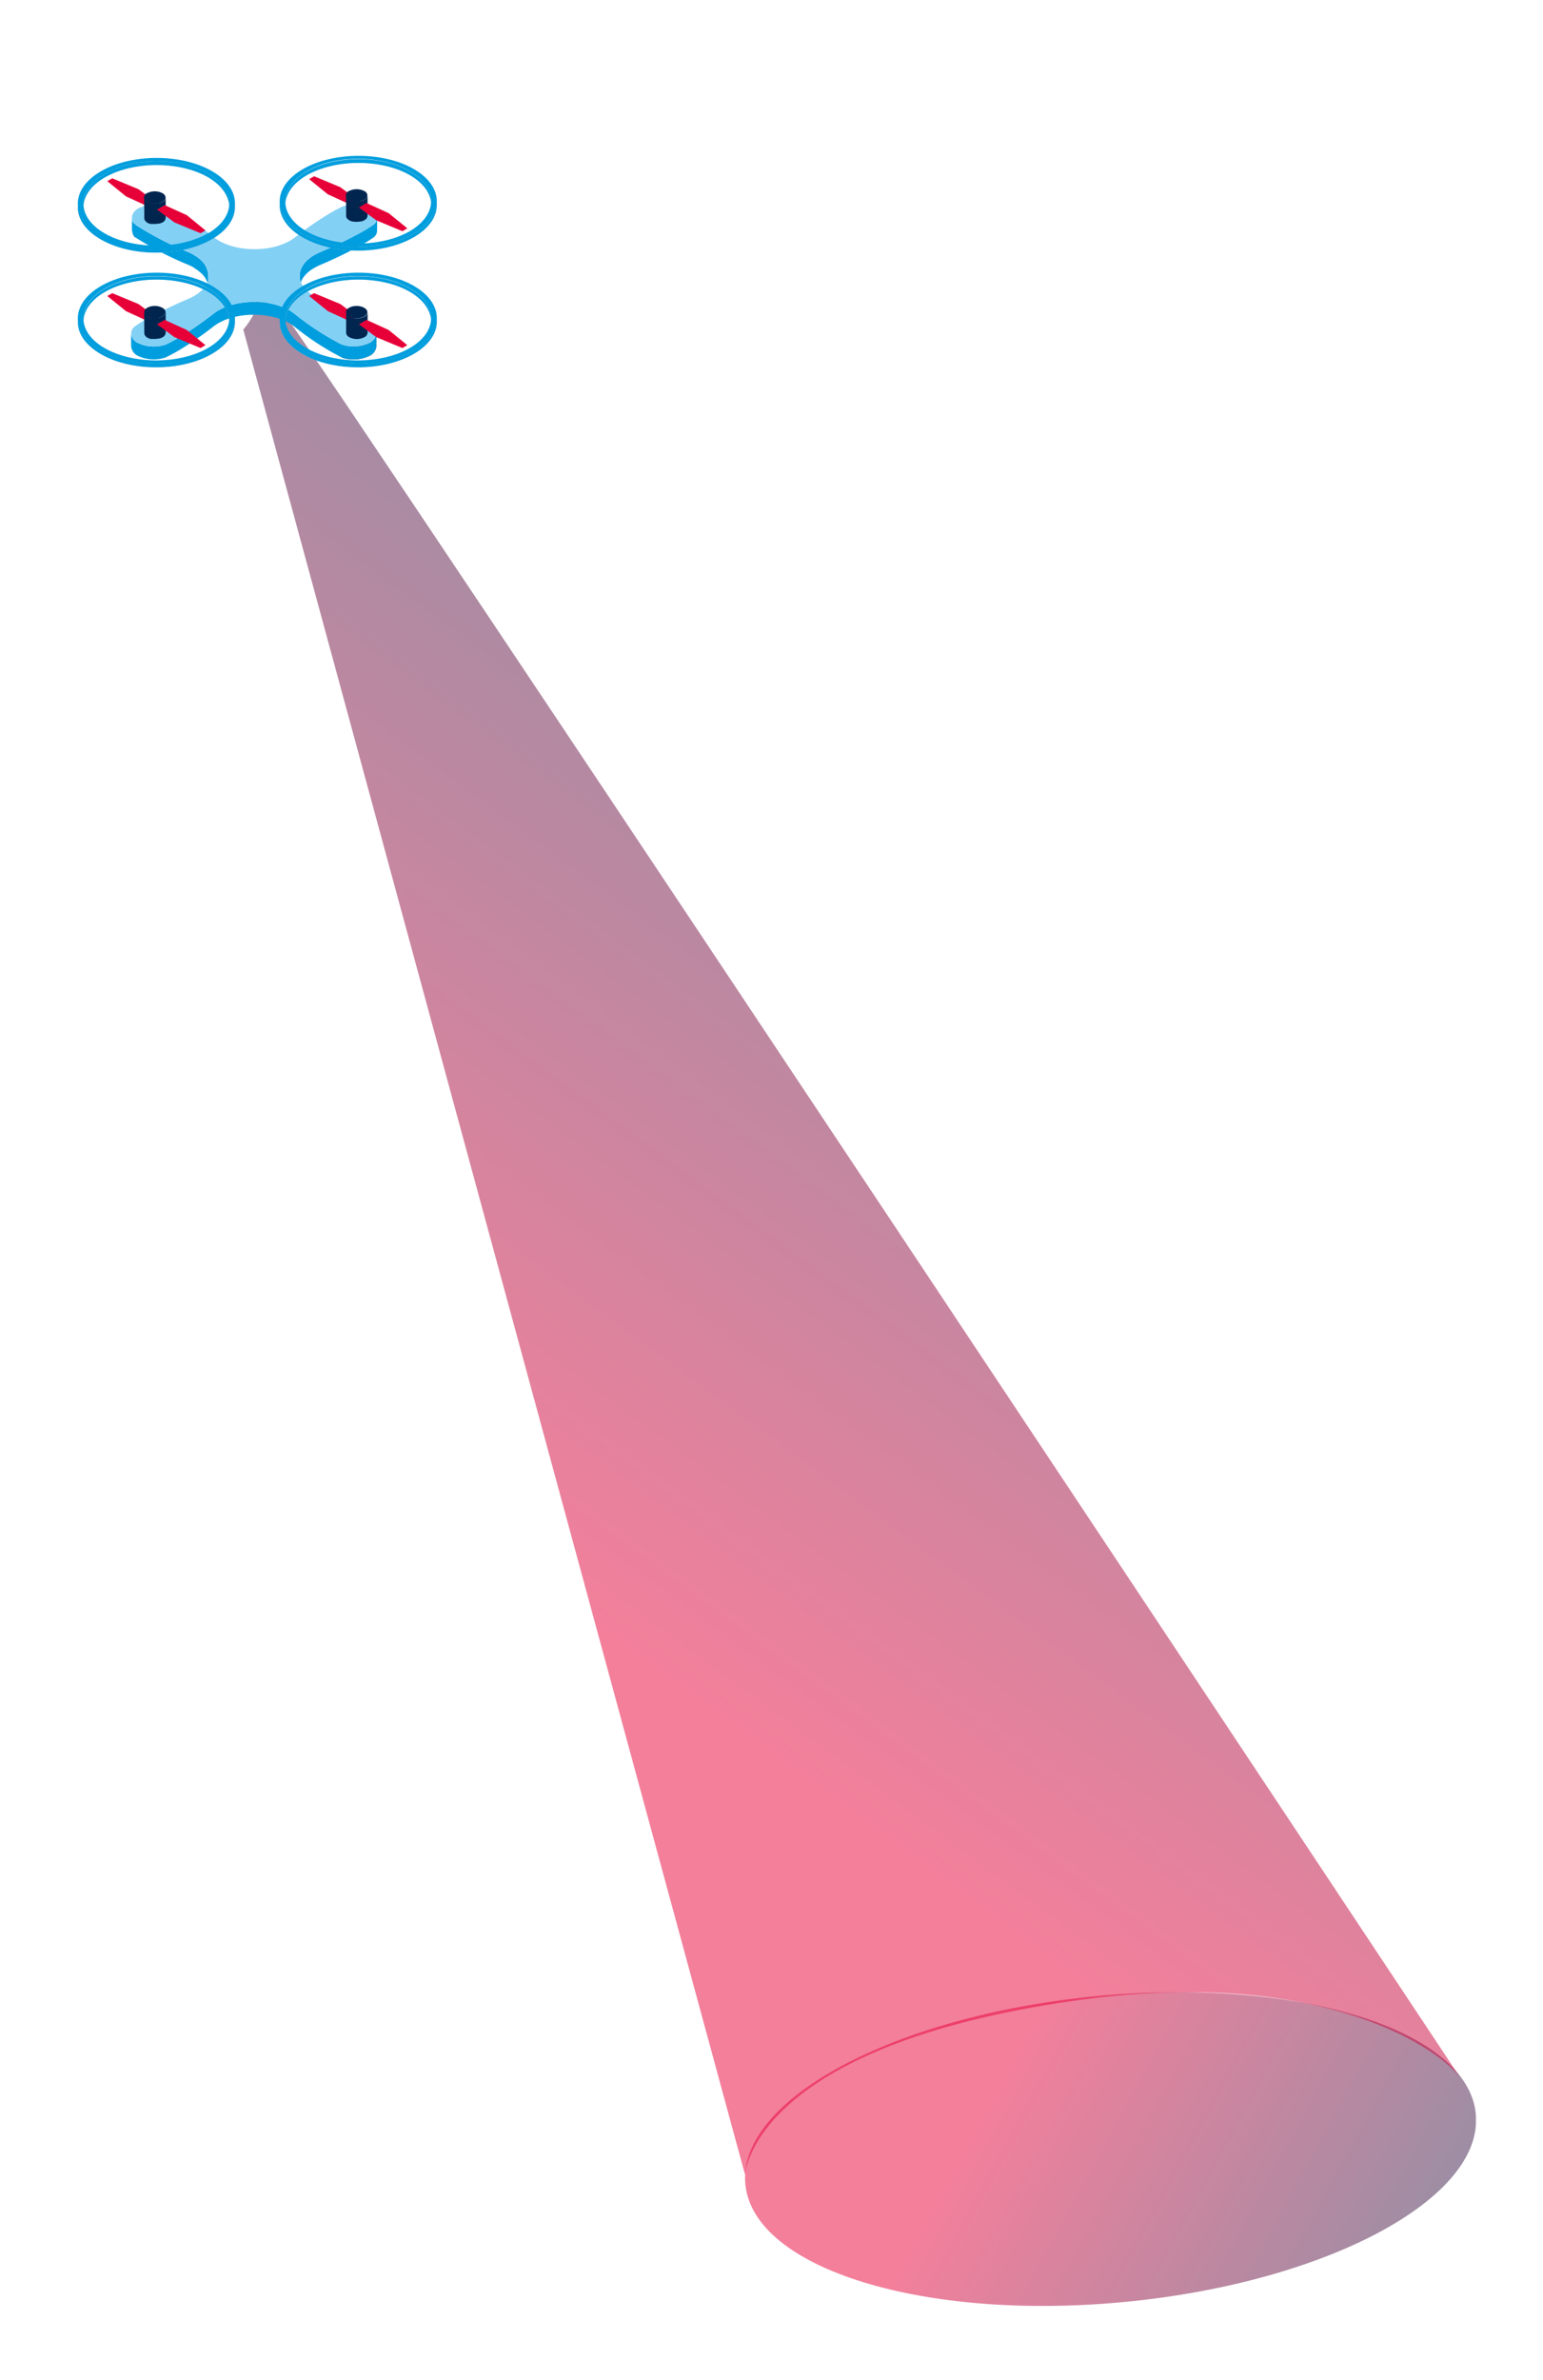 <svg xmlns="http://www.w3.org/2000/svg" xmlns:xlink="http://www.w3.org/1999/xlink" width="282.91" height="436.1" viewBox="0 0 282.91 436.1">
  <defs>
    <style>
      .cls-1 {
        fill: none;
      }

      .cls-2 {
        clip-path: url(#clip-path);
      }

      .cls-3 {
        opacity: 0.5;
      }

      .cls-4 {
        clip-path: url(#clip-path-3);
      }

      .cls-5 {
        clip-path: url(#clip-path-4);
      }

      .cls-6 {
        fill: url(#Naamloos_verloop_12);
      }

      .cls-7 {
        clip-path: url(#clip-path-5);
      }

      .cls-8 {
        clip-path: url(#clip-path-6);
      }

      .cls-9 {
        fill: url(#Naamloos_verloop_12-2);
      }

      .cls-10 {
        fill: #002650;
      }

      .cls-11 {
        fill: #009ede;
      }

      .cls-12 {
        fill: #83d0f5;
      }

      .cls-13 {
        fill: #bec1d3;
      }

      .cls-14 {
        fill: #e70038;
      }

      .cls-15 {
        clip-path: url(#clip-path-9);
      }

      .cls-16 {
        clip-path: url(#clip-path-10);
      }

      .cls-17 {
        clip-path: url(#clip-path-12);
      }

      .cls-18 {
        clip-path: url(#clip-path-16);
      }

      .cls-19 {
        clip-path: url(#clip-path-18);
      }

      .cls-20 {
        clip-path: url(#clip-path-23);
      }

      .cls-21 {
        clip-path: url(#clip-path-25);
      }

      .cls-22 {
        clip-path: url(#clip-path-29);
      }

      .cls-23 {
        clip-path: url(#clip-path-32);
      }

      .cls-24 {
        clip-path: url(#clip-path-34);
      }
    </style>
    <clipPath id="clip-path">
      <rect class="cls-1" x="14.27" y="28.56" width="256.38" height="394"/>
    </clipPath>
    <clipPath id="clip-path-3">
      <rect class="cls-1" x="124.91" y="357.5" width="158" height="78.6"/>
    </clipPath>
    <clipPath id="clip-path-4">
      <path class="cls-1" d="M200.93,365.8c37-3.56,68.17,6.1,69.66,21.57s-27.29,30.88-64.27,34.45-68.17-6.09-69.66-21.56,27.29-30.9,64.27-34.46"/>
    </clipPath>
    <linearGradient id="Naamloos_verloop_12" data-name="Naamloos verloop 12" x1="5128.14" y1="7646.77" x2="5129.14" y2="7646.77" gradientTransform="matrix(0, 146.95, -146.95, 0, 1123878.33, -753246.91)" gradientUnits="userSpaceOnUse">
      <stop offset="0" stop-color="#e70038"/>
      <stop offset="0.26" stop-color="#e70038"/>
      <stop offset="1" stop-color="#002650"/>
    </linearGradient>
    <clipPath id="clip-path-5">
      <rect class="cls-1" x="20.3" y="14.96" width="258" height="414.16"/>
    </clipPath>
    <clipPath id="clip-path-6">
      <path class="cls-1" d="M44.61,60.4l92,338.14s1.07-23.63,61-32c43-6,65,7.82,70,14,0,0-204.18-307.68-215.2-322.58-5.28-3.42-5.24-5.73-5.24-5.73C40,54,51.79,51.63,44.61,60.4"/>
    </clipPath>
    <linearGradient id="Naamloos_verloop_12-2" x1="5191.44" y1="7646.78" x2="5192.44" y2="7646.78" gradientTransform="translate(-1650270.59 -2430530.32) scale(317.88)" xlink:href="#Naamloos_verloop_12"/>
    <clipPath id="clip-path-9">
      <path class="cls-1" d="M56.25,31.42c-2.63,1.52-3.94,3.52-3.94,5.52v.68c0-2,1.31-4,3.95-5.52,5.23-3,13.72-3,18.91,0,2.59,1.5,3.88,3.47,3.89,5.44v-.68c0-2-1.29-3.93-3.88-5.44a19.22,19.22,0,0,0-9.44-2.26,19.4,19.4,0,0,0-9.48,2.26"/>
    </clipPath>
    <clipPath id="clip-path-10">
      <rect class="cls-1" x="32.98" y="49.49" width="11.68" height="6.7"/>
    </clipPath>
    <clipPath id="clip-path-12">
      <path class="cls-1" d="M75.84,42.8c-5.64,3.26-14.78,3.26-20.38,0-2.79-1.61-4.18-3.73-4.18-5.86v.68c0,2.12,1.4,4.24,4.18,5.86,5.6,3.25,14.75,3.25,20.38,0,2.84-1.64,4.26-3.79,4.25-5.94v-.68c0,2.15-1.41,4.31-4.25,5.94"/>
    </clipPath>
    <clipPath id="clip-path-16">
      <path class="cls-1" d="M19.24,31.8c-2.63,1.52-3.94,3.52-3.94,5.52V38c0-2,1.31-4,3.95-5.51,5.23-3,13.72-3,18.92,0,2.58,1.5,3.87,3.46,3.88,5.44v-.68c0-2-1.3-3.94-3.89-5.44a19.22,19.22,0,0,0-9.44-2.26,19.4,19.4,0,0,0-9.48,2.26"/>
    </clipPath>
    <clipPath id="clip-path-18">
      <path class="cls-1" d="M38.83,43.18c-5.64,3.25-14.78,3.25-20.38,0-2.78-1.62-4.18-3.74-4.18-5.86V38c0,2.13,1.4,4.25,4.18,5.86,5.6,3.26,14.75,3.26,20.38,0,2.84-1.64,4.26-3.8,4.25-6v-.67c0,2.15-1.41,4.3-4.25,5.94"/>
    </clipPath>
    <clipPath id="clip-path-23">
      <path class="cls-1" d="M19.24,52.84c-2.63,1.52-3.94,3.52-3.94,5.51V59c0-2,1.31-4,3.95-5.52,5.23-3,13.72-3,18.92,0C40.75,55,42,57,42.05,59v-.68c0-2-1.3-3.93-3.89-5.43a19.22,19.22,0,0,0-9.44-2.27,19.4,19.4,0,0,0-9.48,2.27"/>
    </clipPath>
    <clipPath id="clip-path-25">
      <path class="cls-1" d="M38.83,64.21c-5.64,3.26-14.78,3.26-20.38,0-2.78-1.61-4.18-3.73-4.18-5.86V59c0,2.12,1.4,4.24,4.18,5.86,5.6,3.25,14.75,3.25,20.38,0,2.84-1.64,4.26-3.79,4.25-5.94v-.68c0,2.15-1.41,4.31-4.25,5.94"/>
    </clipPath>
    <clipPath id="clip-path-29">
      <path class="cls-1" d="M66.81,58A3,3,0,0,1,64,58a1,1,0,0,1-.58-.79V61a1,1,0,0,0,.57.79,3,3,0,0,0,2.78,0A1,1,0,0,0,67.4,61V57.21a1,1,0,0,1-.58.81"/>
    </clipPath>
    <clipPath id="clip-path-32">
      <path class="cls-1" d="M56.25,52.84c-2.63,1.52-3.94,3.52-3.94,5.51V59c0-2,1.31-4,3.95-5.52,5.23-3,13.72-3,18.91,0C77.76,55,79.05,57,79.06,59v-.68c0-2-1.29-3.93-3.88-5.43a19.22,19.22,0,0,0-9.44-2.27,19.4,19.4,0,0,0-9.48,2.27"/>
    </clipPath>
    <clipPath id="clip-path-34">
      <path class="cls-1" d="M75.84,64.21c-5.64,3.26-14.78,3.26-20.38,0-2.79-1.61-4.18-3.73-4.18-5.86V59c0,2.12,1.4,4.24,4.18,5.86,5.6,3.25,14.75,3.25,20.38,0,2.84-1.64,4.26-3.79,4.25-5.94v-.68c0,2.15-1.41,4.31-4.25,5.94"/>
    </clipPath>
  </defs>
  <title>06 Drone lazer</title>
  <g id="Laag_1" data-name="Laag 1">
    <g class="cls-2">
      <g class="cls-2">
        <g class="cls-3">
          <g class="cls-4">
            <g class="cls-5">
              <rect class="cls-6" x="143.14" y="318.6" width="120.97" height="150.42" transform="translate(-239.61 384.08) rotate(-61.4)"/>
            </g>
          </g>
        </g>
        <g class="cls-3">
          <g class="cls-7">
            <g class="cls-8">
              <rect class="cls-9" x="-53.41" y="30.79" width="414.4" height="388.6" transform="translate(-118.68 216.25) rotate(-53.8)"/>
            </g>
          </g>
        </g>
        <path class="cls-10" d="M45.93,47.69a.77.77,0,0,0,0,1.45,2.78,2.78,0,0,0,2.51,0,.77.77,0,0,0,0-1.45,2.75,2.75,0,0,0-2.5,0"/>
        <path class="cls-10" d="M24.56,40.92v2.35a1.55,1.55,0,0,0,.26.25V41.16a2.1,2.1,0,0,1-.27-.24"/>
        <path class="cls-11" d="M24.19,42.3V39.94a1.42,1.42,0,0,0,.08.45l0,.1a1.5,1.5,0,0,0,.52.67,60.23,60.23,0,0,0,9.84,5.09c.29.13.56.27.82.41l.24.15.48.3.25.2c.12.1.25.19.36.29l.22.23.24.24,0,0a3.81,3.81,0,0,1,.24.32l.17.24a3.91,3.91,0,0,1,.18.35l.12.24c0,.13.08.26.12.39l.05.2a3.17,3.17,0,0,1,.07.61v2.35a3.05,3.05,0,0,0-.06-.6l-.06-.2a2.64,2.64,0,0,0-.12-.4l-.11-.23a3.84,3.84,0,0,0-.18-.35l-.17-.25-.25-.32a2.54,2.54,0,0,0-.28-.29L36.82,50l-.36-.3-.24-.19a4.8,4.8,0,0,0-.48-.3L35.5,49c-.26-.14-.53-.28-.83-.41a61,61,0,0,1-9.84-5.08,3.13,3.13,0,0,1-.26-.25h0a1.61,1.61,0,0,1-.25-.41l0-.11a1.63,1.63,0,0,1-.08-.44"/>
        <path class="cls-11" d="M57.65,46.72c.29-.16.6-.32.94-.47a85.06,85.06,0,0,0,7.84-3.79c.72-.41,1.4-.84,2.06-1.29a1.56,1.56,0,0,0,.65-1.25v2.35a1.58,1.58,0,0,1-.65,1.25c-.66.45-1.35.88-2.06,1.29A82.57,82.57,0,0,1,58.6,48.6a9.16,9.16,0,0,0-.94.48c-1.81,1-2.71,2.42-2.71,3.8V50.52c0-1.38.9-2.75,2.71-3.8"/>
        <path class="cls-10" d="M67.83,62.82A2.15,2.15,0,0,0,69,61.05V63.4a2.15,2.15,0,0,1-1.2,1.78,6.86,6.86,0,0,1-3.91.63,4.92,4.92,0,0,1-1.27-.32V63.13a4.72,4.72,0,0,0,1.27.33,7,7,0,0,0,3.91-.64"/>
        <path class="cls-11" d="M25.24,62.82a6.76,6.76,0,0,0,5.18.31c.78-.37,1.52-.77,2.24-1.18a65.41,65.41,0,0,0,6.57-4.53,7.74,7.74,0,0,1,.82-.54c3.89-2.24,10.43-2.06,13.85.54a50.65,50.65,0,0,0,8.75,5.71,6.77,6.77,0,0,0,5.18-.31A2.15,2.15,0,0,0,69,61.05V63.4a2.15,2.15,0,0,1-1.2,1.78,6.81,6.81,0,0,1-5.18.31,50.2,50.2,0,0,1-8.74-5.72c-3.43-2.6-10-2.78-13.85-.54a9.68,9.68,0,0,0-.82.54,62.89,62.89,0,0,1-6.58,4.53c-.71.41-1.45.81-2.23,1.19a6.81,6.81,0,0,1-5.18-.31,2.17,2.17,0,0,1-1.18-1.76V61.07a2.11,2.11,0,0,0,1.17,1.75"/>
        <path class="cls-12" d="M25.38,38.17c-1.28.74-1.64,2.15-.56,3a60.75,60.75,0,0,0,9.85,5.09c4.48,2,4.77,5.78.89,8-.29.16-.61.32-.94.47a85.06,85.06,0,0,0-7.84,3.79c-.72.41-1.41.84-2.06,1.3-1.09.84-.75,2.25.52,3a6.81,6.81,0,0,0,5.18.32c.78-.38,1.52-.78,2.24-1.19a65.41,65.41,0,0,0,6.57-4.53,9.68,9.68,0,0,1,.82-.54c3.89-2.24,10.42-2.06,13.85.54a50.88,50.88,0,0,0,8.75,5.72,6.82,6.82,0,0,0,5.18-.32c1.28-.74,1.63-2.15.55-3a60.23,60.23,0,0,0-9.84-5.09c-4.48-2-4.77-5.78-.89-8,.29-.16.6-.32.94-.47a85.06,85.06,0,0,0,7.84-3.79c.71-.41,1.4-.84,2.06-1.3,1.09-.84.74-2.25-.53-3a6.78,6.78,0,0,0-5.17-.32c-.78.38-1.53.78-2.24,1.19A62.73,62.73,0,0,0,54,43.57a9.87,9.87,0,0,1-.83.54c-3.88,2.24-10.42,2.06-13.84-.54a51.27,51.27,0,0,0-8.75-5.72,6.77,6.77,0,0,0-5.18.32"/>
      </g>
      <polygon class="cls-13" points="64.16 37.46 64.16 37.79 65.57 36.97 65.57 36.65 64.16 37.46"/>
      <polygon class="cls-14" points="56.68 32.83 60.11 35.61 64.16 37.46 65.57 36.65 62.39 34.3 57.59 32.3 56.68 32.83"/>
      <g class="cls-2">
        <path class="cls-10" d="M63.46,35.81v3.75a.76.76,0,0,0,.21.51V36.32a.76.76,0,0,1-.21-.51"/>
        <path class="cls-10" d="M63.46,35.81a.84.84,0,0,0,.25.54,1.52,1.52,0,0,0,.33.26,2.51,2.51,0,0,0,.58.23l.18,0a5,5,0,0,0,.56.06h.09a3.39,3.39,0,0,0,.64-.07l.14,0a2.51,2.51,0,0,0,.58-.23,1,1,0,0,0,.58-.81v3.75a1,1,0,0,1-.58.81,2.51,2.51,0,0,1-.58.23l-.14,0a3.5,3.5,0,0,1-.65.07h-.09l-.34,0-.21-.05-.19,0a2.92,2.92,0,0,1-.58-.23,1.4,1.4,0,0,1-.32-.26l0,0h0a.81.81,0,0,1-.21-.5Z"/>
        <path class="cls-10" d="M64,35a.85.85,0,0,0,0,1.61,3,3,0,0,0,2.77,0,.85.85,0,0,0,0-1.61A3.09,3.09,0,0,0,64,35"/>
      </g>
      <polygon class="cls-14" points="65.8 38.02 68.98 40.37 73.78 42.37 74.68 41.84 71.26 39.06 67.21 37.21 65.8 38.02"/>
      <g class="cls-2">
        <path class="cls-13" d="M52.31,36.94v.68c0-2,1.31-4,3.95-5.52,5.23-3,13.72-3,18.91,0,2.59,1.5,3.88,3.47,3.89,5.44v-.68c0-2-1.29-3.93-3.88-5.44-5.2-3-13.68-3-18.92,0-2.63,1.51-3.94,3.51-3.94,5.51"/>
        <path class="cls-11" d="M52.31,36.94v.68c0-2,1.31-4,3.95-5.52,5.23-3,13.72-3,18.91,0,2.59,1.5,3.88,3.47,3.89,5.44v-.68c0-2-1.29-3.94-3.88-5.44-5.2-3-13.68-3-18.92,0-2.63,1.51-3.94,3.51-3.94,5.51"/>
      </g>
      <g class="cls-15">
        <g class="cls-16">
          <path class="cls-13" d="M39.62,51v.12a1.16,1.16,0,0,1,.69-1,3.63,3.63,0,0,1,2.16-.37v-.11a3.62,3.62,0,0,0-2.16.36,1.16,1.16,0,0,0-.69,1"/>
          <path class="cls-13" d="M42.47,49.66v.11a3.28,3.28,0,0,1,1.17.37,1.72,1.72,0,0,1,.43.35v-.12a2,2,0,0,0-.43-.35,3.14,3.14,0,0,0-1.17-.36"/>
          <path class="cls-13" d="M44.07,50.37v.12a.91.91,0,0,1,.25.61V51a.91.91,0,0,0-.25-.61"/>
        </g>
      </g>
      <g class="cls-2">
        <path class="cls-13" d="M51.28,36.94v.68c0,2.12,1.4,4.24,4.18,5.86,5.6,3.25,14.75,3.25,20.38,0,2.84-1.64,4.26-3.79,4.25-5.94v-.68c0,2.15-1.41,4.31-4.25,5.94-5.64,3.26-14.78,3.26-20.38,0-2.78-1.61-4.18-3.73-4.18-5.86"/>
        <path class="cls-11" d="M51.28,36.94v.68c0,2.12,1.4,4.24,4.18,5.86,5.6,3.25,14.75,3.25,20.38,0,2.84-1.64,4.26-3.79,4.25-5.94v-.68c0,2.15-1.41,4.31-4.25,5.94-5.64,3.26-14.78,3.26-20.38,0-2.78-1.61-4.18-3.73-4.18-5.86"/>
      </g>
      <g class="cls-17">
        <path class="cls-13" d="M39.43,51v.11a1,1,0,0,0,.27.66v-.12a1,1,0,0,1-.27-.65"/>
        <path class="cls-13" d="M39.7,51.65v.12a2.05,2.05,0,0,0,.47.38,3.38,3.38,0,0,0,1.26.39v-.12A3.38,3.38,0,0,1,40.17,52a2.05,2.05,0,0,1-.47-.38"/>
        <path class="cls-13" d="M41.43,52.42v.12a3.9,3.9,0,0,0,2.32-.39,1.28,1.28,0,0,0,.75-1V51A1.28,1.28,0,0,1,43.75,52a3.9,3.9,0,0,1-2.32.39"/>
      </g>
      <g class="cls-2">
        <path class="cls-11" d="M75.11,42.38c-5.23,3-13.72,3-18.92,0s-5.17-7.93.06-11,13.72-3,18.92,0,5.17,7.94-.06,11M55.52,31c-5.63,3.26-5.66,8.55-.06,11.8s14.74,3.26,20.38,0,5.67-8.54.07-11.8-14.75-3.25-20.39,0"/>
      </g>
      <polygon class="cls-13" points="27.15 37.84 27.15 38.16 28.56 37.35 28.56 37.03 27.15 37.84"/>
      <polygon class="cls-14" points="19.67 33.2 23.1 35.99 27.15 37.84 28.56 37.02 25.38 34.67 20.58 32.68 19.67 33.2"/>
      <g class="cls-2">
        <path class="cls-10" d="M26.45,36.19v3.75a.76.76,0,0,0,.21.51V36.7a.84.84,0,0,1-.21-.51"/>
        <path class="cls-10" d="M26.45,36.19a.84.84,0,0,0,.25.54A1.52,1.52,0,0,0,27,37a2.12,2.12,0,0,0,.58.22l.18,0a2.6,2.6,0,0,0,.56.06h.09a3.39,3.39,0,0,0,.64-.07l.14,0A2.12,2.12,0,0,0,29.8,37a1,1,0,0,0,.58-.81v3.75a1,1,0,0,1-.58.81,2.12,2.12,0,0,1-.58.22l-.14,0a3.5,3.5,0,0,1-.65.07H28l-.21,0-.18,0a2.32,2.32,0,0,1-.59-.22,1.72,1.72,0,0,1-.32-.26l0,0h0a.81.81,0,0,1-.21-.5Z"/>
        <path class="cls-10" d="M27,35.38A.85.85,0,0,0,27,37a3.07,3.07,0,0,0,2.77,0c.77-.45.78-1.17,0-1.61a3.09,3.09,0,0,0-2.78,0"/>
      </g>
      <polygon class="cls-14" points="28.79 38.4 31.97 40.75 36.77 42.74 37.67 42.22 34.25 39.43 30.2 37.59 28.79 38.4"/>
      <g class="cls-2">
        <path class="cls-13" d="M15.3,37.32V38c0-2,1.31-4,3.95-5.51,5.23-3,13.72-3,18.92,0C40.75,34,42,36,42.05,37.92v-.68c0-2-1.3-3.94-3.89-5.44-5.19-3-13.68-3-18.92,0-2.63,1.52-3.94,3.52-3.94,5.52"/>
        <path class="cls-11" d="M15.3,37.32V38c0-2,1.31-4,3.95-5.51,5.23-3,13.72-3,18.92,0C40.75,34,42,36,42.05,37.92v-.68c0-2-1.3-3.94-3.89-5.44-5.19-3-13.68-3-18.92,0-2.63,1.52-3.94,3.52-3.94,5.52"/>
      </g>
      <g class="cls-18">
        <path class="cls-13" d="M33.11,51.06v.12a1.16,1.16,0,0,1,.69-1A3.63,3.63,0,0,1,36,49.84v-.12a3.62,3.62,0,0,0-2.16.37,1.16,1.16,0,0,0-.69,1"/>
        <path class="cls-13" d="M36,49.72v.12a3.09,3.09,0,0,1,1.17.37,1.53,1.53,0,0,1,.43.35v-.12a1.53,1.53,0,0,0-.43-.35A3.15,3.15,0,0,0,36,49.72"/>
        <path class="cls-13" d="M37.56,50.44v.12a.91.91,0,0,1,.25.61v-.12a.91.91,0,0,0-.25-.61"/>
      </g>
      <g class="cls-2">
        <path class="cls-13" d="M14.27,37.32V38c0,2.12,1.4,4.24,4.18,5.85,5.6,3.26,14.75,3.26,20.38,0,2.84-1.64,4.26-3.8,4.25-6v-.67c0,2.15-1.41,4.3-4.25,5.94-5.64,3.25-14.78,3.25-20.38,0-2.78-1.62-4.18-3.74-4.18-5.86"/>
        <path class="cls-11" d="M14.27,37.32V38c0,2.12,1.4,4.24,4.18,5.85,5.6,3.26,14.75,3.26,20.38,0,2.84-1.64,4.26-3.8,4.25-6v-.67c0,2.15-1.41,4.3-4.25,5.94-5.64,3.25-14.78,3.25-20.38,0-2.78-1.62-4.18-3.74-4.18-5.86"/>
      </g>
      <g class="cls-19">
        <g class="cls-16">
          <path class="cls-13" d="M32.92,51.06v.12a1,1,0,0,0,.27.66v-.12a1,1,0,0,1-.27-.66"/>
          <path class="cls-13" d="M33.19,51.72v.12a2,2,0,0,0,.47.37,3.39,3.39,0,0,0,1.26.4v-.12a3.39,3.39,0,0,1-1.26-.4,2,2,0,0,1-.47-.37"/>
          <path class="cls-13" d="M34.92,52.49v.12a3.83,3.83,0,0,0,2.32-.4,1.28,1.28,0,0,0,.75-1v-.12a1.26,1.26,0,0,1-.75,1,3.83,3.83,0,0,1-2.32.4"/>
        </g>
      </g>
      <g class="cls-2">
        <path class="cls-11" d="M38.1,42.76c-5.23,3-13.72,3-18.92,0S14,34.82,19.24,31.8s13.73-3,18.92,0,5.18,7.94-.06,11M18.52,31.38c-5.64,3.25-5.67,8.55-.07,11.8s14.74,3.25,20.38,0,5.67-8.55.07-11.8-14.75-3.26-20.38,0"/>
      </g>
      <polygon class="cls-13" points="27.15 58.87 27.15 59.2 28.56 58.38 28.56 58.06 27.15 58.87"/>
      <polygon class="cls-14" points="19.67 54.24 23.1 57.02 27.15 58.87 28.56 58.06 25.38 55.71 20.58 53.72 19.67 54.24"/>
      <g class="cls-2">
        <path class="cls-10" d="M26.45,57.23V61a.76.76,0,0,0,.21.5V57.73a.81.81,0,0,1-.21-.5"/>
        <path class="cls-10" d="M26.45,57.23a.82.82,0,0,0,.25.53A1.09,1.09,0,0,0,27,58a2.51,2.51,0,0,0,.58.23l.18,0a3.43,3.43,0,0,0,.56.06h.09a2.73,2.73,0,0,0,.64-.07l.14,0A2.51,2.51,0,0,0,29.8,58a1,1,0,0,0,.58-.81V61a1,1,0,0,1-.58.81,2.51,2.51,0,0,1-.58.23l-.14,0a2.81,2.81,0,0,1-.65.07h-.09a1.94,1.94,0,0,1-.34,0l-.21,0-.18,0a2.78,2.78,0,0,1-.59-.23,1.18,1.18,0,0,1-.32-.26l0,0h0a.77.77,0,0,1-.21-.49Z"/>
        <path class="cls-10" d="M27,56.42A.84.84,0,0,0,27,58a3,3,0,0,0,2.77,0c.77-.44.78-1.16,0-1.6a3,3,0,0,0-2.78,0"/>
      </g>
      <polygon class="cls-14" points="28.79 59.43 31.97 61.78 36.77 63.78 37.67 63.25 34.25 60.47 30.2 58.62 28.79 59.43"/>
      <g class="cls-2">
        <path class="cls-13" d="M15.3,58.35V59c0-2,1.31-4,3.95-5.52,5.23-3,13.72-3,18.92,0C40.75,55,42,57,42.05,59v-.68c0-2-1.3-3.93-3.89-5.43-5.19-3-13.68-3-18.92,0-2.63,1.52-3.94,3.52-3.94,5.51"/>
        <path class="cls-11" d="M15.3,58.35V59c0-2,1.31-4,3.95-5.52,5.23-3,13.72-3,18.92,0C40.75,55,42,57,42.05,59v-.67c0-2-1.3-3.94-3.89-5.44-5.19-3-13.68-3-18.92,0-2.63,1.52-3.94,3.52-3.94,5.51"/>
      </g>
      <g class="cls-20">
        <path class="cls-13" d="M33.11,54.76v.12a1.16,1.16,0,0,1,.69-1A3.63,3.63,0,0,1,36,53.54v-.12a3.62,3.62,0,0,0-2.16.37,1.16,1.16,0,0,0-.69,1"/>
        <path class="cls-13" d="M36,53.42v.12a3.28,3.28,0,0,1,1.17.37,1.53,1.53,0,0,1,.43.35v-.12a1.72,1.72,0,0,0-.43-.35A3.35,3.35,0,0,0,36,53.42"/>
        <path class="cls-13" d="M37.56,54.14v.12a.91.91,0,0,1,.25.61v-.12a.91.91,0,0,0-.25-.61"/>
      </g>
      <g class="cls-2">
        <path class="cls-13" d="M14.27,58.35V59c0,2.12,1.4,4.24,4.18,5.86,5.6,3.26,14.75,3.26,20.38,0,2.84-1.64,4.26-3.79,4.25-5.94v-.68c0,2.15-1.41,4.31-4.25,5.95-5.64,3.25-14.78,3.25-20.38,0-2.78-1.61-4.18-3.73-4.18-5.86"/>
        <path class="cls-11" d="M14.27,58.35V59c0,2.12,1.4,4.24,4.18,5.86,5.6,3.26,14.75,3.26,20.38,0,2.84-1.64,4.26-3.79,4.25-5.94v-.68c0,2.15-1.41,4.31-4.25,5.95-5.64,3.25-14.78,3.25-20.38,0-2.78-1.61-4.18-3.73-4.18-5.86"/>
      </g>
      <g class="cls-21">
        <g class="cls-16">
          <path class="cls-13" d="M32.92,54.76v.12a1,1,0,0,0,.27.66v-.12a1,1,0,0,1-.27-.66"/>
          <path class="cls-13" d="M33.19,55.42v.12a2,2,0,0,0,.47.37,3.39,3.39,0,0,0,1.26.4v-.12a3.39,3.39,0,0,1-1.26-.4,1.79,1.79,0,0,1-.47-.37"/>
          <path class="cls-13" d="M34.92,56.19v.12a3.83,3.83,0,0,0,2.32-.4,1.25,1.25,0,0,0,.75-1v-.12a1.25,1.25,0,0,1-.75,1,3.83,3.83,0,0,1-2.32.4"/>
        </g>
      </g>
      <g class="cls-2">
        <path class="cls-11" d="M38.1,63.79c-5.23,3-13.72,3-18.92,0s-5.17-7.93.06-10.95,13.73-3,18.92,0,5.18,7.93-.06,10.95M18.52,52.41c-5.64,3.26-5.67,8.55-.07,11.8s14.74,3.26,20.38,0,5.67-8.54.07-11.8-14.75-3.25-20.38,0"/>
      </g>
      <polygon class="cls-13" points="64.16 58.87 64.16 59.2 65.57 58.38 65.57 58.06 64.16 58.87"/>
      <polygon class="cls-14" points="56.68 54.24 60.11 57.02 64.16 58.87 65.57 58.06 62.39 55.71 57.59 53.72 56.68 54.24"/>
      <g class="cls-2">
        <path class="cls-10" d="M63.46,57.23V61a1,1,0,0,0,.57.79,3,3,0,0,0,2.78,0A1,1,0,0,0,67.4,61V57.21a1,1,0,0,1-.58.81A3,3,0,0,1,64,58a1,1,0,0,1-.58-.79"/>
      </g>
      <g class="cls-22">
        <path class="cls-10" d="M41.68,54.7a.49.49,0,0,0,.17.06.58.58,0,0,0,.32-.06.17.17,0,0,0,.1-.14v.66a.16.16,0,0,1-.1.14.58.58,0,0,1-.32.06.49.49,0,0,1-.17-.06.18.18,0,0,1-.07,0,.14.14,0,0,1,0-.09v-.66a.14.14,0,0,0,0,.09.18.18,0,0,0,.07.05"/>
      </g>
      <g class="cls-2">
        <path class="cls-10" d="M64,56.42A.84.84,0,0,0,64,58a3,3,0,0,0,2.77,0c.77-.44.78-1.16,0-1.6a3,3,0,0,0-2.78,0"/>
      </g>
      <polygon class="cls-14" points="65.8 59.43 68.98 61.78 73.78 63.78 74.68 63.25 71.26 60.47 67.21 58.62 65.8 59.43"/>
      <g class="cls-2">
        <path class="cls-13" d="M52.31,58.35V59c0-2,1.31-4,3.95-5.52,5.23-3,13.72-3,18.91,0C77.76,55,79.05,57,79.06,59v-.68c0-2-1.29-3.93-3.88-5.43-5.2-3-13.68-3-18.92,0-2.63,1.52-3.94,3.52-3.94,5.51"/>
        <path class="cls-11" d="M52.31,58.35V59c0-2,1.31-4,3.95-5.52,5.23-3,13.72-3,18.91,0C77.76,55,79.05,57,79.06,59v-.67c0-2-1.29-3.94-3.88-5.44-5.2-3-13.68-3-18.92,0-2.63,1.52-3.94,3.52-3.94,5.51"/>
      </g>
      <g class="cls-23">
        <path class="cls-13" d="M39.62,54.76v.12a1.16,1.16,0,0,1,.69-1,3.63,3.63,0,0,1,2.16-.37v-.12a3.62,3.62,0,0,0-2.16.37,1.16,1.16,0,0,0-.69,1"/>
        <path class="cls-13" d="M42.47,53.42v.12a3.28,3.28,0,0,1,1.17.37,1.53,1.53,0,0,1,.43.35v-.12a1.72,1.72,0,0,0-.43-.35,3.35,3.35,0,0,0-1.17-.37"/>
        <path class="cls-13" d="M44.07,54.14v.12a.91.91,0,0,1,.25.61v-.12a.91.91,0,0,0-.25-.61"/>
      </g>
      <g class="cls-2">
        <path class="cls-13" d="M51.28,58.35V59c0,2.12,1.4,4.24,4.18,5.86,5.6,3.26,14.75,3.26,20.38,0,2.84-1.64,4.26-3.79,4.25-5.94v-.68c0,2.15-1.41,4.31-4.25,5.95-5.64,3.25-14.78,3.25-20.38,0-2.78-1.61-4.18-3.73-4.18-5.86"/>
        <path class="cls-11" d="M51.28,58.35V59c0,2.12,1.4,4.24,4.18,5.86,5.6,3.26,14.75,3.26,20.38,0,2.84-1.64,4.26-3.79,4.25-5.94v-.68c0,2.15-1.41,4.31-4.25,5.95-5.64,3.25-14.78,3.25-20.38,0-2.78-1.61-4.18-3.73-4.18-5.86"/>
      </g>
      <g class="cls-24">
        <g class="cls-16">
          <path class="cls-13" d="M39.43,54.76v.12a1,1,0,0,0,.27.66v-.12a1,1,0,0,1-.27-.66"/>
          <path class="cls-13" d="M39.7,55.42v.12a2,2,0,0,0,.47.37,3.39,3.39,0,0,0,1.26.4v-.12a3.39,3.39,0,0,1-1.26-.4,1.79,1.79,0,0,1-.47-.37"/>
          <path class="cls-13" d="M41.43,56.19v.12a3.83,3.83,0,0,0,2.32-.4,1.25,1.25,0,0,0,.75-1v-.12a1.25,1.25,0,0,1-.75,1,3.83,3.83,0,0,1-2.32.4"/>
        </g>
      </g>
      <g class="cls-2">
        <path class="cls-11" d="M75.11,63.79c-5.23,3-13.72,3-18.92,0s-5.17-7.93.06-10.95,13.72-3,18.92,0,5.17,7.93-.06,10.95M55.52,52.41c-5.63,3.26-5.66,8.55-.06,11.8s14.74,3.26,20.38,0,5.67-8.54.07-11.8-14.75-3.25-20.39,0"/>
      </g>
    </g>
  </g>
</svg>
